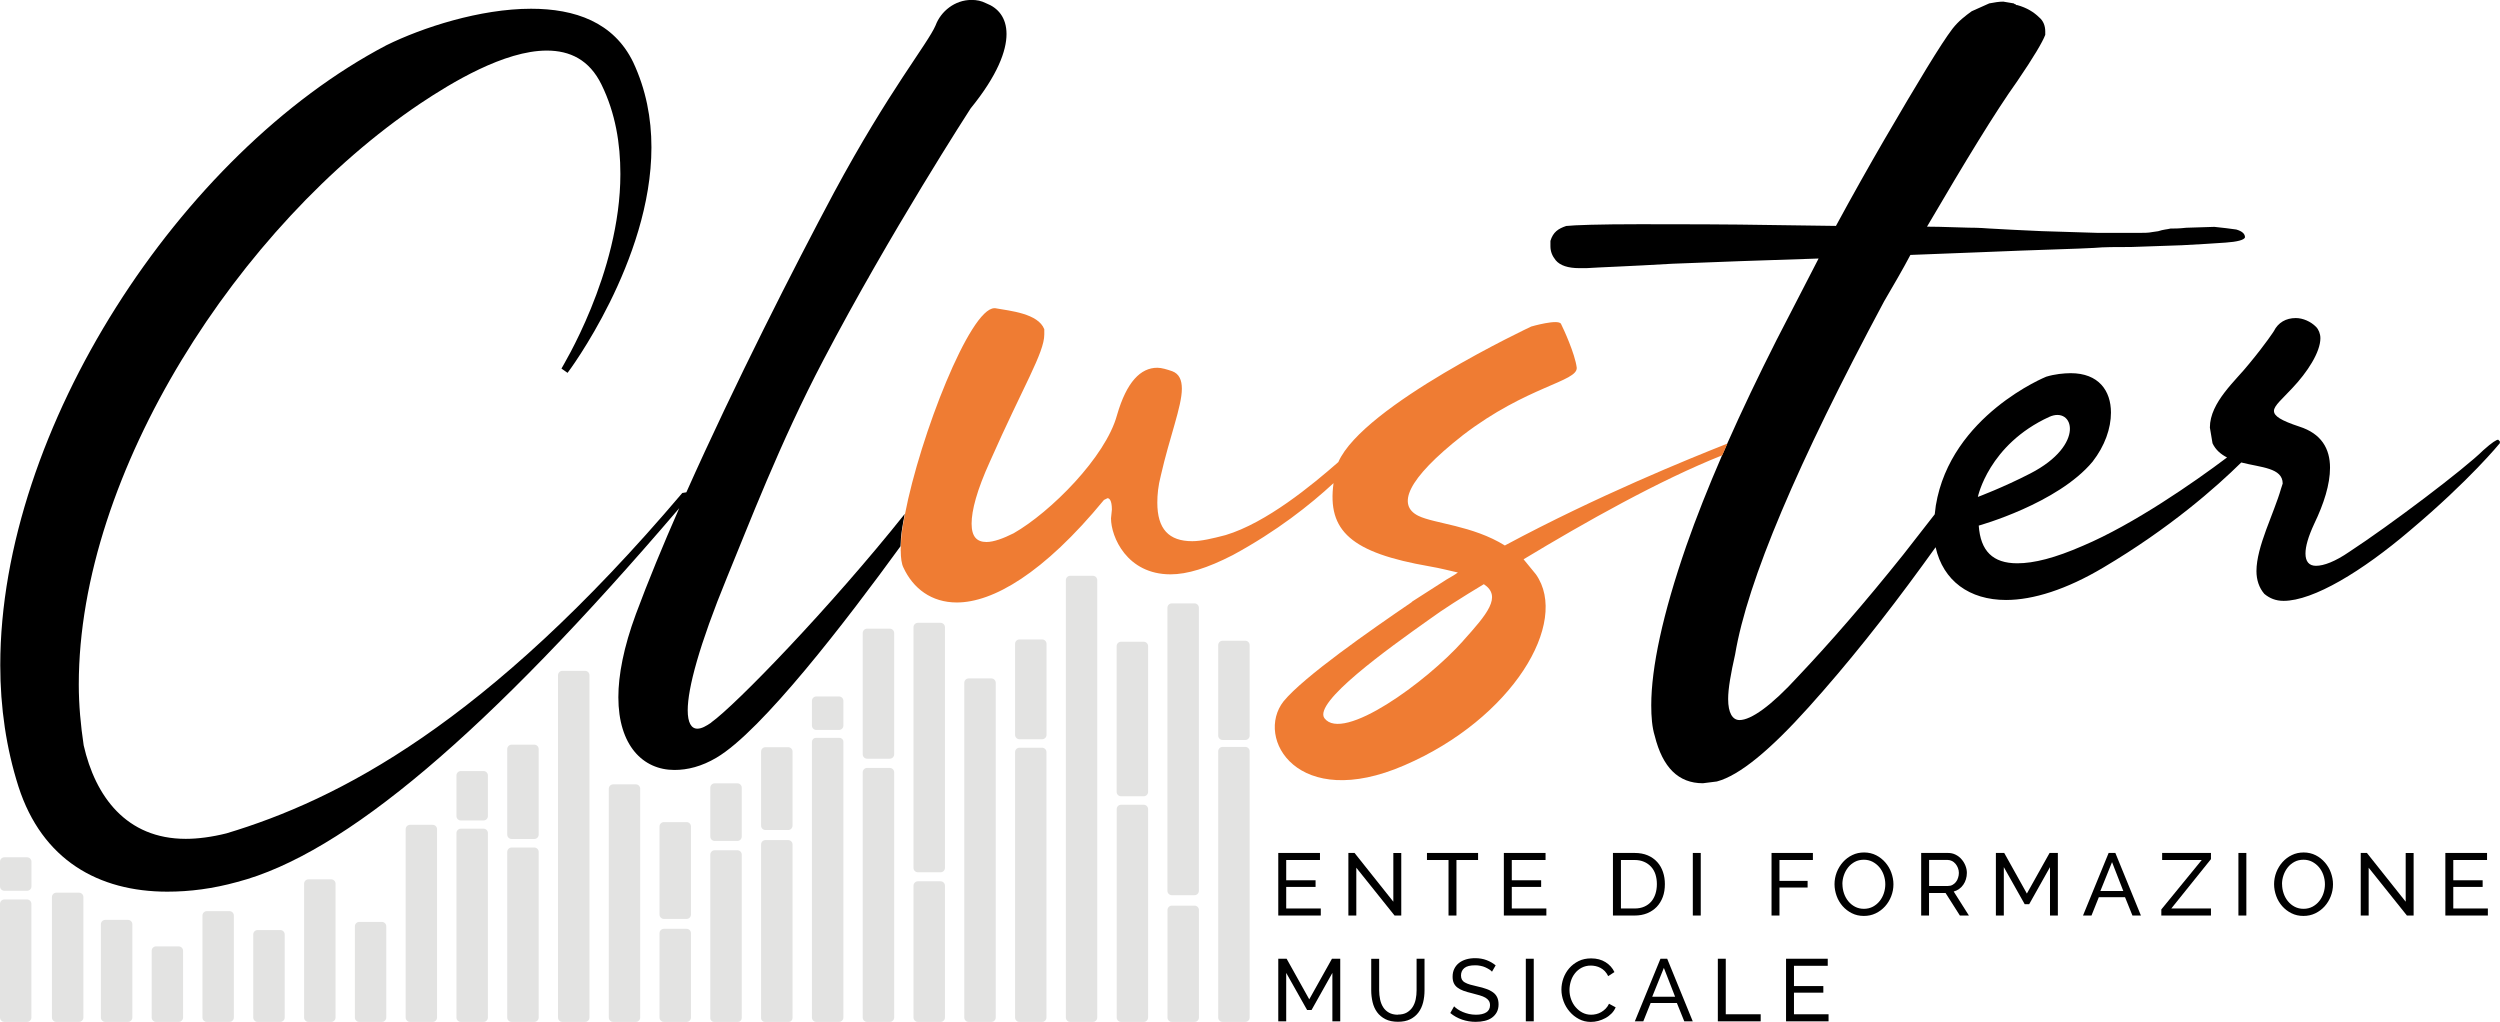 <?xml version="1.0" encoding="UTF-8"?>
<svg id="Livello_2" data-name="Livello 2" xmlns="http://www.w3.org/2000/svg" viewBox="0 0 368.72 150.72">
  <defs>
    <style>
      .cls-1 {
        fill: #e3e3e2;
      }

      .cls-2 {
        fill: #ef7c33;
      }
    </style>
  </defs>
  <g id="Livello_1-2" data-name="Livello 1">
    <g>
      <g>
        <path class="cls-1" d="M101.91,134.88v-12.98c0-.36-.29-.65-.65-.65h-3.34c-.36,0-.65.29-.65.65v12.98c0,.36.29.65.65.65h3.34c.36,0,.65-.29.65-.65"/>
        <path class="cls-1" d="M139.37,128v-35.49c0-.36-.29-.65-.65-.65h-3.34c-.36,0-.65.29-.65.65v35.49c0,.36.29.65.65.65h3.34c.36,0,.65-.29.65-.65"/>
        <path class="cls-1" d="M18.87,135.67h-3.34c-.36,0-.65.29-.65.65v13.75c0,.36.29.65.65.65h3.34c.36,0,.65-.29.65-.65v-13.75c0-.36-.29-.65-.65-.65"/>
        <path class="cls-1" d="M11.65,131.66h-3.34c-.36,0-.65.29-.65.65v17.76c0,.36.29.65.65.65h3.34c.36,0,.65-.29.65-.65v-17.76c0-.36-.29-.65-.65-.65"/>
        <path class="cls-1" d="M60.48,150.72h3.33c.36,0,.65-.29.65-.65v-27.77c0-.36-.29-.65-.65-.65h-3.33c-.36,0-.65.29-.65.65v27.77c0,.36.29.65.65.65"/>
        <path class="cls-1" d="M82.95,150.72h3.34c.36,0,.65-.29.65-.65v-50.48c0-.36-.29-.65-.65-.65h-3.34c-.36,0-.65.29-.65.65v50.48c0,.36.29.65.65.65"/>
        <path class="cls-1" d="M90.44,150.72h3.33c.36,0,.65-.29.65-.65v-33.74c0-.36-.29-.65-.65-.65h-3.33c-.36,0-.65.29-.65.65v33.74c0,.36.29.65.65.65"/>
        <path class="cls-1" d="M67.97,150.72h3.34c.36,0,.65-.29.65-.65v-27.2c0-.36-.29-.65-.65-.65h-3.34c-.36,0-.65.29-.65.65v27.2c0,.36.29.65.65.65"/>
        <path class="cls-1" d="M23.02,150.72h3.33c.36,0,.65-.29.65-.65v-9.84c0-.36-.29-.65-.65-.65h-3.33c-.36,0-.65.29-.65.65v9.84c0,.36.29.65.65.65"/>
        <path class="cls-1" d="M52.99,150.72h3.33c.36,0,.65-.29.65-.65v-13.45c0-.36-.29-.65-.65-.65h-3.33c-.36,0-.65.29-.65.65v13.45c0,.36.29.65.65.65"/>
        <path class="cls-1" d="M45.5,150.72h3.34c.36,0,.65-.29.65-.65v-19.73c0-.36-.29-.65-.65-.65h-3.34c-.36,0-.65.29-.65.65v19.73c0,.36.29.65.65.65"/>
        <path class="cls-1" d="M30.51,150.72h3.33c.36,0,.65-.29.65-.65v-15.04c0-.36-.29-.65-.65-.65h-3.33c-.36,0-.65.29-.65.65v15.04c0,.36.29.65.65.65"/>
        <path class="cls-1" d="M75.46,150.72h3.34c.36,0,.65-.29.65-.65v-24.42c0-.36-.29-.65-.65-.65h-3.34c-.36,0-.65.29-.65.65v24.42c0,.36.29.65.65.65"/>
        <path class="cls-1" d="M38,150.72h3.34c.36,0,.65-.29.65-.65v-12.25c0-.36-.29-.65-.65-.65h-3.34c-.36,0-.65.29-.65.65v12.25c0,.36.29.65.65.65"/>
        <path class="cls-1" d="M.65,150.72h3.33c.36,0,.65-.29.65-.65v-16.76c0-.36-.29-.65-.65-.65H.65c-.36,0-.65.29-.65.65v16.76c0,.36.29.65.65.65"/>
        <path class="cls-1" d="M119.75,109.39v40.68c0,.36.29.65.65.65h3.34c.36,0,.65-.29.65-.65v-40.68c0-.31-.25-.56-.56-.56h-3.51c-.31,0-.56.25-.56.56"/>
        <path class="cls-1" d="M101.91,150.07v-12.43c0-.36-.29-.65-.65-.65h-3.34c-.36,0-.65.29-.65.65v12.43c0,.36.29.65.65.65h3.34c.36,0,.65-.29.65-.65"/>
        <path class="cls-1" d="M146.86,150.07v-49.36c0-.36-.29-.65-.65-.65h-3.34c-.36,0-.65.29-.65.65v49.36c0,.36.29.65.65.65h3.34c.36,0,.65-.29.65-.65"/>
        <path class="cls-1" d="M150.36,150.72h3.33c.36,0,.65-.29.65-.65v-39.14c0-.36-.29-.65-.65-.65h-3.33c-.36,0-.65.29-.65.65v39.14c0,.36.29.65.65.65"/>
        <path class="cls-1" d="M157.85,150.72h3.33c.36,0,.65-.29.65-.65v-64.5c0-.36-.29-.65-.65-.65h-3.33c-.36,0-.65.29-.65.65v64.5c0,.36.29.65.65.65"/>
        <path class="cls-1" d="M116.89,150.16v-25.61c0-.36-.29-.65-.65-.65h-3.34c-.36,0-.65.29-.65.65v25.61c0,.31.25.56.56.56h3.51c.31,0,.56-.25.56-.56"/>
        <path class="cls-1" d="M172.84,150.72h3.34c.36,0,.65-.29.65-.65v-15.85c0-.36-.29-.65-.65-.65h-3.34c-.36,0-.65.29-.65.65v15.85c0,.36.29.65.65.65"/>
        <path class="cls-1" d="M165.35,150.72h3.33c.36,0,.65-.29.65-.65v-30.73c0-.36-.29-.65-.65-.65h-3.33c-.36,0-.65.29-.65.65v30.73c0,.36.29.65.65.65"/>
        <path class="cls-1" d="M109.4,150.16v-24.11c0-.36-.29-.65-.65-.65h-3.34c-.36,0-.65.29-.65.65v24.11c0,.31.25.56.56.56h3.51c.31,0,.56-.25.56-.56"/>
        <path class="cls-1" d="M139.37,150.07v-19.44c0-.36-.29-.65-.65-.65h-3.34c-.36,0-.65.29-.65.65v19.44c0,.36.29.65.65.65h3.34c.36,0,.65-.29.65-.65"/>
        <path class="cls-1" d="M131.23,150.72h-3.34c-.36,0-.65-.29-.65-.65v-36.16c0-.36.29-.65.65-.65h3.34c.36,0,.65.29.65.65v36.16c0,.36-.29.65-.65.65"/>
        <path class="cls-1" d="M131.23,111.9h-3.34c-.36,0-.65-.29-.65-.65v-17.88c0-.36.29-.65.65-.65h3.34c.36,0,.65.29.65.65v17.88c0,.36-.29.65-.65.65"/>
        <path class="cls-1" d="M109.4,123.38v-7.2c0-.36-.29-.65-.65-.65h-3.34c-.36,0-.65.29-.65.65v7.2c0,.36.29.65.65.65h3.34c.36,0,.65-.29.65-.65"/>
        <path class="cls-1" d="M4.64,130.73v-3.64c0-.36-.29-.65-.65-.65H.65c-.36,0-.65.29-.65.65v3.64c0,.36.29.65.65.65h3.34c.36,0,.65-.29.65-.65"/>
        <path class="cls-1" d="M71.96,120.36v-5.99c0-.36-.29-.65-.65-.65h-3.34c-.36,0-.65.29-.65.65v5.99c0,.36.29.65.65.65h3.34c.36,0,.65-.29.65-.65"/>
        <path class="cls-1" d="M79.45,123.09v-12.61c0-.36-.29-.65-.65-.65h-3.34c-.36,0-.65.29-.65.65v12.61c0,.36.29.65.65.65h3.34c.36,0,.65-.29.65-.65"/>
        <path class="cls-1" d="M124.39,107.01v-3.64c0-.36-.29-.65-.65-.65h-3.34c-.36,0-.65.29-.65.65v3.64c0,.36.29.65.65.65h3.34c.36,0,.65-.29.65-.65"/>
        <path class="cls-1" d="M116.89,121.77v-10.92c0-.36-.29-.65-.65-.65h-3.34c-.36,0-.65.29-.65.65v10.92c0,.36.29.65.65.65h3.34c.36,0,.65-.29.65-.65"/>
        <path class="cls-1" d="M154.35,108.38v-13.42c0-.36-.29-.65-.65-.65h-3.34c-.36,0-.65.29-.65.65v13.42c0,.36.29.65.65.65h3.34c.36,0,.65-.29.65-.65"/>
        <path class="cls-1" d="M169.33,116.79v-21.49c0-.36-.29-.65-.65-.65h-3.34c-.36,0-.65.29-.65.65v21.49c0,.36.29.65.65.65h3.34c.36,0,.65-.29.65-.65"/>
        <path class="cls-1" d="M176.82,131.38v-41.74c0-.36-.29-.65-.65-.65h-3.34c-.36,0-.65.29-.65.65v41.74c0,.36.29.65.65.65h3.34c.36,0,.65-.29.65-.65"/>
        <path class="cls-1" d="M184.31,110.81c0-.36-.29-.65-.65-.65h-3.34c-.36,0-.65.29-.65.65v39.26c0,.36.29.65.65.65h3.34c.36,0,.65-.29.65-.65v-39.26Z"/>
        <path class="cls-1" d="M184.31,108.49v-13.34c0-.36-.29-.65-.65-.65h-3.34c-.36,0-.65.29-.65.65v13.34c0,.36.29.65.65.65h3.34c.36,0,.65-.29.65-.65"/>
        <path class="cls-2" d="M128.01,40.91v.18c.03-.06.07-.12.1-.18h-.1Z"/>
        <path d="M104.91,106.57c-.77.52-1.42.9-2.06.9-.9,0-1.42-.9-1.42-2.71,0-3.23,1.67-9.56,5.81-19.64,3.1-7.49,7.75-19.76,14.21-32.04h0c9.81-18.74,21.7-37.08,21.7-37.08,4-4.92,5.3-8.53,5.3-10.98s-1.28-3.87-2.97-4.52c-.77-.39-1.42-.51-2.2-.51-2.45,0-4.52,1.68-5.29,3.75-1.16,2.71-6.85,9.56-14.99,24.67-5.84,10.94-14.61,28.15-21.77,44.2l-.6.1c-28.95,34.15-50.82,45.27-67.23,50.2-2.15.54-4.21.81-6,.81-8.78,0-13.35-6.27-15.06-13.8-.44-2.96-.72-5.92-.72-8.97,0-31.28,23.67-67.76,50.38-85.69,4.57-3.05,12.37-7.8,18.65-7.8,3.4,0,6.28,1.35,8.07,5.03,2.06,4.21,2.78,8.7,2.78,13.18h0c0,14.7-8.69,28.6-8.69,28.69l.9.63c.09-.09,12.37-16.5,12.37-33.26,0-4.3-.8-8.51-2.69-12.55-2.87-5.92-8.6-7.89-15.06-7.89-7.53,0-16.04,2.77-21.33,5.38C26.58,22.62.04,63.32.04,98.1c0,6.28.89,12.28,2.68,17.9,3.49,10.85,11.83,15.51,21.96,15.51,3.32,0,6.73-.44,10.31-1.43,15.75-4.11,36.86-21.97,65.19-55.13-2.41,5.48-4.6,10.79-6.39,15.61-1.82,4.91-2.59,9.04-2.59,12.27,0,7.11,3.62,10.73,8.27,10.73,1.94,0,4-.51,6.2-1.81,6.69-3.93,19.22-20.28,27.15-31.19.04-1.63.21-2.64.62-4.76-10.96,13.75-24.9,28.16-28.55,30.76"/>
        <path d="M302.23,61.49c3.61-1.65,5.45,4.1-2.78,8.34-3.99,2.06-7.74,3.46-7.74,3.46,0,0,1.58-7.7,10.52-11.8M368.46,64.85c-.26,0-.9.39-2.2,1.55-2.72,2.72-13.82,11.11-19.77,14.99-2.06,1.42-3.75,2.06-4.91,2.06-1.04,0-1.55-.65-1.55-1.81,0-1.04.39-2.45,1.29-4.39,1.43-2.97,2.33-5.81,2.33-8.26,0-2.84-1.29-5.04-4.52-6.07-2.71-.9-3.75-1.55-3.75-2.32s1.28-1.81,2.71-3.36c2.2-2.32,4.14-5.29,4.14-7.36,0-.65-.26-1.29-.65-1.68-.77-.78-1.93-1.29-2.97-1.29h-.02c-1.42,0-2.59.65-3.23,1.94,0,0-1.16,1.81-3.62,4.78-1.93,2.45-5.81,5.69-5.81,9.43l.39,2.32c.46.98,1.23,1.62,2.14,2.09-4.89,3.69-13.8,9.87-21.24,13.02-4.14,1.81-7.24,2.59-9.69,2.59-3.62,0-5.43-1.81-5.69-5.56,0,0,11.63-3.23,16.79-9.43,1.81-2.33,2.71-4.91,2.71-7.24,0-3.22-1.81-5.81-5.94-5.81h0c-1.03.01-2.32.13-3.61.52,0,0-14.08,5.69-16.28,18.99l-.16,1.3c-1.4,1.8-2.95,3.79-4.64,5.95-5.68,7.1-10.85,13.04-15.5,17.95-4,4.39-6.97,6.45-8.65,6.45-1.03,0-1.68-1.04-1.68-3.1,0-1.55.39-3.75,1.03-6.59,1.82-10.85,9.18-28.17,21.97-52.06,1.43-2.45,2.72-4.65,3.88-6.85l10.08-.39c9.17-.39,14.85-.51,17.05-.65,1.42-.13,3.23-.13,5.43-.13l7.49-.26c2.45-.13,4.65-.26,6.46-.39,1.68-.12,2.71-.38,2.84-.77,0-.51-.39-.9-1.29-1.16-.91-.13-1.94-.26-3.23-.39l-4.14.13c-1.04.12-1.82.12-2.33.12-.51.13-1.03.13-1.81.39l-.9.13c-.52.12-1.29.12-2.33.12h-5.56l-8.4-.26c-2.97-.13-5.55-.26-7.75-.39-1.55-.12-2.58-.12-2.97-.12l-4.52-.13h-.13l-1.54-.02c5.68-9.69,10.07-16.92,13.3-21.44,2.46-3.61,3.75-5.81,4.14-6.85v-.51c0-.77-.26-1.55-.9-2.07-.78-.77-1.82-1.42-3.23-1.81h-.13l-.13-.12q-.12,0-.26-.13l-1.55-.26c-.65,0-1.29.12-2.06.26l-2.59,1.16c-.9.65-1.94,1.43-2.84,2.59-1.68,2.2-5.04,7.76-10.08,16.41-2.32,4-4.65,8.14-7.1,12.66l-8.78-.12c-7.49-.13-14.21-.13-20.15-.13s-9.69.13-10.85.26c-1.17.39-1.94.9-2.33,2.2v.79c0,.77.26,1.42.78,2.07.65.77,1.81,1.16,3.49,1.16h1.04c1.93-.13,6.07-.26,12.66-.65,6.33-.26,13.44-.51,21.58-.77l-6.2,12.02c-2.68,5.3-5.12,10.41-7.29,15.31l-.76,1.73c-2.01,4.64-3.78,9.09-5.26,13.32-3.49,10.08-5.17,17.96-5.17,23.52,0,1.68.12,3.23.52,4.52,1.16,4.65,3.49,6.97,7.1,6.97l2.06-.26c3.36-.9,7.87-4.65,13.56-10.98,5.69-6.33,11.24-13.3,16.79-20.93.66-.9,1.29-1.78,1.91-2.64,1.11,4.95,4.97,7.78,10.39,7.78,4,0,8.91-1.55,14.34-4.78,9.78-5.79,16.63-11.83,20.35-15.5,2.92.75,6.11.78,6.11,3.11l-.25.77c-1.03,3.61-3.62,8.53-3.62,12.14,0,1.29.38,2.45,1.16,3.36.78.65,1.68,1.03,2.84,1.03,4.39,0,11.62-4.39,18.6-10.34,8.91-7.49,13.3-12.92,13.3-12.92v-.26l-.26-.26Z"/>
        <path class="cls-2" d="M215.76,94.56c-5.43,6.07-17.71,14.98-20.42,11.37h0c-1.68-2.33,9.3-10.21,15.5-14.6,1.93-1.42,4.78-3.23,8.01-5.17,2.71,1.81.51,4.39-3.1,8.4M221.96,80.46c-4.77-2.97-10.46-3.23-12.79-4.39-3.1-1.55-1.81-5.3,6.59-11.89,9.43-7.23,16.92-7.88,16.79-9.95-.26-2.06-1.93-5.69-2.32-6.46-.39-.77-4.39.39-4.39.39,0,0-24.8,11.63-28.45,19.99-3.88,3.4-10.61,8.96-16.63,10.77-1.94.51-3.62.9-4.91.9-3.48,0-5.16-1.81-5.16-5.69,0-1.16.12-2.45.52-4,1.29-5.68,3.1-10.2,3.1-12.79,0-1.29-.39-2.2-1.42-2.59-.78-.26-1.55-.51-2.2-.51-2.45,0-4.52,2.06-5.94,6.97-1.68,6.2-9.82,14.34-15.25,17.44-1.55.78-2.97,1.29-4,1.29-1.42,0-2.2-.77-2.2-2.71s.77-4.91,2.71-9.17c4.91-11.11,8.01-16.02,8.01-18.73v-.77c-.9-2.33-5.04-2.71-7.23-3.1h-.13c-3.6,0-10.97,18.86-13.18,30.34-.41,2.12-.58,3.13-.62,4.76,0,.24-.02.46-.02.68h.01c0,1.04.13,1.95.39,2.46,1.43,3.1,4.14,5.16,7.88,5.16,5.3,0,12.78-4.27,21.7-15.12l.52-.26c.26,0,.65.27.65,1.68l-.13,1.29c0,2.71,2.33,8.26,8.78,8.26,2.46,0,5.43-.91,9.18-2.84,6.47-3.5,11.4-7.41,14.86-10.61-.96,7.07,2.62,10.27,14.2,12.28,1.55.26,2.98.65,4.14.9-.52.39-1.04.65-1.68,1.04l-5.04,3.23-.13.13c-6.07,4.14-15.89,10.98-18.86,14.6-4.26,5.43,2.07,16.28,17.83,9.43,15.89-6.85,24.42-21.06,19.38-28.17h0s-1.81-2.21-1.81-2.21c9.02-5.45,20.07-11.67,29.31-15.34l.76-1.73c-5.6,2.22-19.14,7.69-32.77,15"/>
      </g>
      <g>
        <path d="M194.8,133.99v1.04h-6.27v-9.23h6.15v1.04h-4.98v2.99h4.33v.98h-4.33v3.18h5.1Z"/>
        <path d="M200.04,127.98v7.05h-1.17v-9.23h.91l5.72,7.19v-7.18h1.17v9.22h-.99l-5.64-7.05Z"/>
        <path d="M218,126.84h-3.19v8.19h-1.17v-8.19h-3.18v-1.04h7.54v1.04Z"/>
        <path d="M228.07,133.99v1.04h-6.27v-9.23h6.15v1.04h-4.98v2.99h4.33v.98h-4.33v3.18h5.1Z"/>
        <path d="M237.89,135.03v-9.23h3.2c.74,0,1.38.12,1.94.36.56.24,1.02.57,1.4.99s.65.9.84,1.46c.19.56.28,1.15.28,1.79,0,.7-.1,1.34-.31,1.9s-.51,1.05-.9,1.46c-.39.4-.86.71-1.41.94-.55.22-1.16.33-1.84.33h-3.2ZM244.37,130.4c0-.52-.07-1-.21-1.44-.14-.44-.36-.81-.64-1.12-.28-.31-.63-.56-1.03-.73-.41-.18-.87-.27-1.39-.27h-2.03v7.15h2.03c.53,0,1-.09,1.41-.27.41-.18.75-.43,1.03-.75.27-.32.48-.7.62-1.14.14-.44.21-.91.21-1.42Z"/>
        <path d="M249.67,135.03v-9.23h1.17v9.23h-1.17Z"/>
        <path d="M261.28,135.03v-9.23h6.1v1.04h-4.93v3.08h4.15v.98h-4.15v4.13h-1.17Z"/>
        <path d="M274.9,135.09c-.65,0-1.24-.13-1.77-.4-.53-.26-.99-.62-1.37-1.05-.38-.44-.68-.94-.88-1.5s-.31-1.14-.31-1.73.11-1.2.33-1.77c.22-.56.53-1.06.92-1.5.39-.43.85-.78,1.38-1.03.53-.26,1.11-.38,1.74-.38s1.24.14,1.77.41c.53.27.98.63,1.36,1.07.38.44.68.94.88,1.5s.31,1.13.31,1.71c0,.62-.11,1.2-.33,1.77-.22.56-.52,1.06-.91,1.49-.39.43-.84.77-1.38,1.03s-1.11.38-1.74.38ZM271.74,130.41c0,.47.08.92.23,1.36.15.44.37.83.64,1.16s.61.61,1,.81.82.3,1.3.3.94-.11,1.33-.32c.39-.21.72-.49.99-.83.27-.34.48-.73.62-1.16s.21-.87.21-1.31c0-.47-.08-.92-.23-1.36-.15-.44-.37-.82-.65-1.16-.28-.33-.62-.6-1-.8-.39-.2-.81-.3-1.28-.3-.49,0-.94.1-1.33.31-.39.21-.72.48-.99.82s-.48.72-.63,1.16c-.15.43-.22.88-.22,1.33Z"/>
        <path d="M283.35,135.03v-9.23h3.95c.41,0,.78.08,1.12.25.34.17.64.39.88.68.25.28.44.6.58.95s.21.71.21,1.07c0,.32-.05.63-.14.93-.09.3-.22.57-.39.81-.17.24-.37.45-.61.62-.24.17-.5.3-.8.38l2.24,3.54h-1.33l-2.11-3.32h-2.44v3.32h-1.17ZM284.52,130.67h2.79c.24,0,.46-.05.66-.16.19-.1.36-.25.5-.42s.25-.38.32-.62c.08-.23.12-.48.12-.73s-.05-.5-.14-.73c-.09-.23-.21-.43-.36-.61-.15-.18-.33-.32-.53-.42-.2-.1-.42-.15-.64-.15h-2.72v3.83Z"/>
        <path d="M302.35,135.03v-7.14l-3.07,5.47h-.66l-3.08-5.47v7.14h-1.17v-9.23h1.23l3.34,5.99,3.35-5.99h1.22v9.23h-1.17Z"/>
        <path d="M311,125.8h.99l3.77,9.23h-1.25l-1.09-2.7h-3.87l-1.08,2.7h-1.25l3.78-9.23ZM313.16,131.41l-1.66-4.26-1.72,4.26h3.38Z"/>
        <path d="M318.78,134.12l5.95-7.28h-5.84v-1.04h7.2v.91l-5.85,7.28h5.85v1.04h-7.32v-.91Z"/>
        <path d="M330.14,135.03v-9.23h1.17v9.23h-1.17Z"/>
        <path d="M339.73,135.09c-.65,0-1.24-.13-1.77-.4-.53-.26-.99-.62-1.37-1.05-.38-.44-.68-.94-.88-1.5s-.31-1.14-.31-1.73.11-1.2.33-1.77c.22-.56.53-1.06.92-1.5.39-.43.85-.78,1.38-1.03.53-.26,1.11-.38,1.74-.38s1.24.14,1.77.41c.53.27.98.63,1.36,1.07.38.44.68.94.88,1.5s.31,1.13.31,1.71c0,.62-.11,1.2-.33,1.77-.22.56-.52,1.06-.91,1.49-.39.43-.84.77-1.38,1.03s-1.11.38-1.74.38ZM336.58,130.41c0,.47.08.92.23,1.36.15.44.37.83.64,1.16s.61.61,1,.81.82.3,1.3.3.94-.11,1.33-.32c.39-.21.72-.49.99-.83.27-.34.48-.73.62-1.16s.21-.87.21-1.31c0-.47-.08-.92-.23-1.36-.15-.44-.37-.82-.65-1.16-.28-.33-.62-.6-1-.8-.39-.2-.81-.3-1.28-.3-.49,0-.94.1-1.33.31-.39.21-.72.48-.99.82s-.48.72-.63,1.16c-.15.43-.22.88-.22,1.33Z"/>
        <path d="M349.35,127.98v7.05h-1.17v-9.23h.91l5.72,7.19v-7.18h1.17v9.22h-.99l-5.64-7.05Z"/>
        <path d="M366.93,133.99v1.04h-6.27v-9.23h6.15v1.04h-4.98v2.99h4.33v.98h-4.33v3.18h5.1Z"/>
        <path d="M196.51,150.63v-7.14l-3.07,5.47h-.66l-3.08-5.47v7.14h-1.17v-9.23h1.23l3.34,5.99,3.35-5.99h1.22v9.23h-1.17Z"/>
        <path d="M206.16,149.64c.54,0,.98-.1,1.34-.31.35-.21.64-.48.85-.81s.36-.71.45-1.14c.09-.43.13-.86.13-1.31v-4.67h1.17v4.67c0,.62-.07,1.22-.21,1.78-.14.56-.37,1.05-.68,1.47-.31.42-.72.76-1.22,1.01-.5.25-1.1.37-1.81.37s-1.36-.13-1.86-.39c-.5-.26-.91-.6-1.22-1.03s-.53-.92-.66-1.48c-.13-.56-.2-1.13-.2-1.72v-4.67h1.17v4.67c0,.46.05.9.14,1.33.09.43.24.81.45,1.14s.49.6.85.8c.35.2.79.31,1.32.31Z"/>
        <path d="M220.07,143.33c-.1-.12-.24-.24-.42-.35-.17-.11-.37-.21-.58-.31s-.45-.17-.71-.22c-.26-.06-.52-.08-.8-.08-.72,0-1.25.13-1.58.4s-.5.64-.5,1.1c0,.25.05.46.14.62.1.17.24.31.45.42.2.12.46.22.76.31.3.09.66.18,1.08.27.48.1.91.22,1.29.36.39.13.71.3.99.5s.48.44.62.73.21.64.21,1.05c0,.44-.09.83-.26,1.15-.17.32-.41.59-.71.81s-.65.37-1.06.47-.85.15-1.33.15c-.71,0-1.38-.11-2.02-.33-.64-.22-1.22-.54-1.74-.97l.56-.99c.14.15.32.29.54.44.22.15.47.28.75.4s.58.21.91.29c.32.07.67.11,1.02.11.66,0,1.17-.12,1.53-.35.36-.23.55-.58.55-1.05,0-.26-.06-.48-.18-.66s-.29-.33-.51-.46c-.23-.13-.5-.24-.84-.34s-.71-.2-1.14-.31c-.47-.11-.88-.23-1.24-.36s-.65-.29-.89-.47c-.24-.18-.42-.4-.54-.66-.12-.26-.18-.57-.18-.94,0-.44.08-.83.25-1.17.16-.34.39-.62.69-.86.29-.23.65-.41,1.05-.53.41-.12.85-.18,1.33-.18.62,0,1.19.1,1.69.29s.95.45,1.34.77l-.55.95Z"/>
        <path d="M225.04,150.63v-9.23h1.17v9.23h-1.17Z"/>
        <path d="M230.29,145.95c0-.55.1-1.11.29-1.66.2-.55.48-1.04.86-1.48.38-.44.84-.79,1.38-1.06s1.17-.4,1.86-.4c.82,0,1.53.19,2.12.56.59.37,1.03.86,1.31,1.46l-.92.6c-.14-.29-.31-.54-.5-.74-.2-.2-.41-.36-.64-.48-.23-.12-.47-.21-.71-.26-.24-.05-.48-.08-.71-.08-.51,0-.96.11-1.36.32-.39.21-.73.49-.99.83-.27.34-.47.73-.6,1.16-.13.43-.2.86-.2,1.29,0,.49.08.95.24,1.38.16.44.38.83.67,1.16s.62.61,1.01.81c.39.2.81.3,1.27.3.24,0,.49-.03.75-.09.26-.06.5-.16.73-.29s.45-.3.66-.51c.2-.2.37-.45.5-.73l.98.53c-.15.35-.35.65-.62.92-.26.26-.56.49-.9.67-.33.18-.69.32-1.06.42-.37.1-.74.14-1.09.14-.63,0-1.21-.14-1.74-.42-.53-.28-.99-.64-1.37-1.09-.39-.45-.69-.95-.9-1.52-.21-.57-.32-1.15-.32-1.74Z"/>
        <path d="M244.9,141.4h.99l3.77,9.23h-1.25l-1.09-2.7h-3.87l-1.08,2.7h-1.25l3.78-9.23ZM247.06,147.01l-1.66-4.26-1.72,4.26h3.38Z"/>
        <path d="M253.36,150.63v-9.23h1.17v8.19h5.15v1.04h-6.32Z"/>
        <path d="M269.69,149.59v1.04h-6.27v-9.23h6.15v1.04h-4.98v2.99h4.33v.98h-4.33v3.18h5.1Z"/>
      </g>
    </g>
  </g>
</svg>